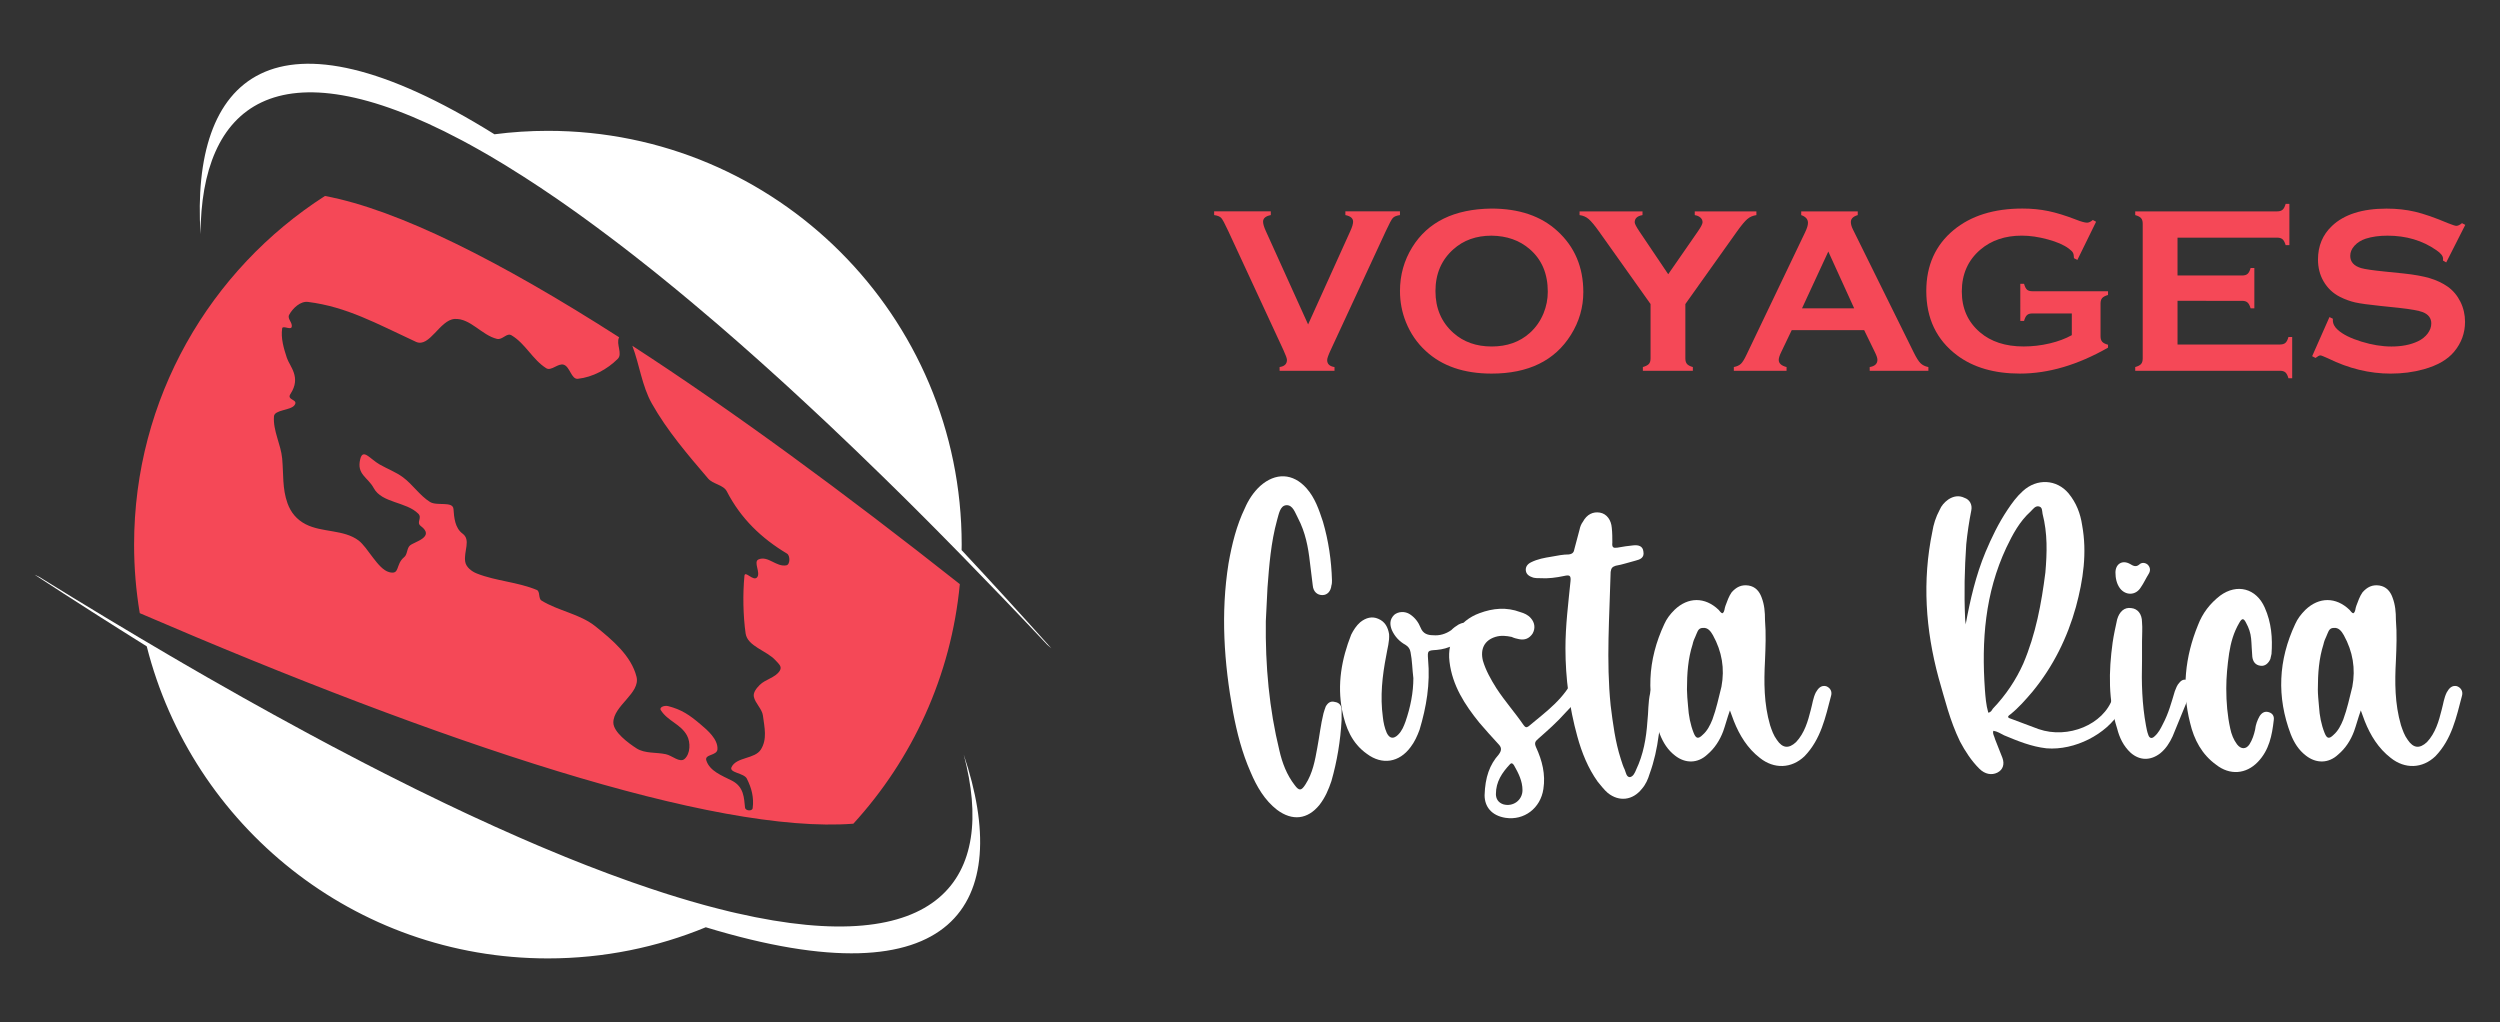 <?xml version="1.0" encoding="utf-8"?>
<!-- Generator: Adobe Illustrator 16.0.0, SVG Export Plug-In . SVG Version: 6.00 Build 0)  -->
<!DOCTYPE svg PUBLIC "-//W3C//DTD SVG 1.1//EN" "http://www.w3.org/Graphics/SVG/1.1/DTD/svg11.dtd">
<svg version="1.1" id="Calque_1" xmlns="http://www.w3.org/2000/svg" xmlns:xlink="http://www.w3.org/1999/xlink" x="0px" y="0px"
	 width="195.667px" height="80px" viewBox="0 0 195.667 80" enable-background="new 0 0 195.667 80" xml:space="preserve">
<rect x="0" y="0" width="195.667" height="80" fill="#333333" stroke="none"/>
<g>
	<g>
		<g>
			<path fill-rule="evenodd" clip-rule="evenodd" fill="#F54857" d="M75.122,45.717c-0.682,7.196-3.722,13.706-8.333,18.752
				c-10.896,0.834-32.243-6.313-55.85-16.479c-0.293-1.745-0.444-3.537-0.444-5.362c0-11.46,5.955-21.532,14.938-27.289
				c5.729,1.072,13.739,5.111,23.029,11.062l-0.019,0.03c-0.233,0.501,0.297,1.265-0.092,1.654
				c-0.823,0.823-1.966,1.438-3.125,1.563c-0.511,0.054-0.612-0.938-1.101-1.102c-0.443-0.146-0.979,0.523-1.375,0.273
				c-1.064-0.668-1.63-1.93-2.711-2.572c-0.387-0.232-0.705,0.383-1.147,0.276c-1.185-0.284-2.09-1.631-3.305-1.559
				c-1.169,0.068-1.968,2.281-3.032,1.79c-3.088-1.43-5.416-2.74-8.447-3.123c-0.59-0.077-1.193,0.486-1.477,1.009
				c-0.172,0.314,0.302,0.625,0.191,0.965c-0.075,0.234-0.701-0.151-0.737,0.092c-0.117,0.764,0.121,1.564,0.362,2.3
				c0.223,0.688,1.153,1.521,0.282,2.843c-0.326,0.499,0.673,0.404,0.315,0.881c-0.312,0.409-1.56,0.346-1.601,0.863
				c-0.089,1.119,0.541,2.189,0.642,3.305c0.111,1.22,0.002,2.341,0.413,3.49c0.263,0.738,0.73,1.294,1.426,1.653
				c1.284,0.659,2.976,0.401,4.132,1.264c0.729,0.544,1.514,2.24,2.388,2.48c0.892,0.243,0.48-0.59,1.193-1.173
				c0.264-0.214,0.193-0.703,0.46-0.919c0.361-0.294,1.981-0.655,0.833-1.517c-0.374-0.279,0.138-0.631-0.193-0.961
				c-0.948-0.949-2.849-0.825-3.487-2.005c-0.469-0.866-1.352-1.062-1.056-2.264c0.211-0.867,0.743-0.034,1.514,0.413
				c0.604,0.347,1.276,0.594,1.835,1.008c0.762,0.569,1.305,1.424,2.111,1.929c0.541,0.34,1.792-0.085,1.838,0.552
				c0.05,0.661,0.104,1.475,0.712,1.927c0.671,0.496,0.073,1.381,0.207,2.204c0.068,0.425,0.513,0.763,0.917,0.92
				c1.505,0.592,3.192,0.66,4.683,1.283c0.278,0.116,0.111,0.668,0.368,0.829c1.326,0.82,3.005,1.044,4.223,2.02
				c1.321,1.062,2.806,2.302,3.216,3.948c0.321,1.284-1.814,2.256-1.814,3.581c0,0.746,1.186,1.617,1.814,2.021
				c0.656,0.42,1.534,0.293,2.296,0.458c0.493,0.105,1.09,0.699,1.467,0.368c0.458-0.408,0.478-1.299,0.185-1.836
				c-0.489-0.895-1.497-1.116-2.044-1.975c-0.156-0.243,0.292-0.395,0.574-0.321c1.062,0.275,1.665,0.693,2.502,1.399
				c0.598,0.501,1.4,1.196,1.355,1.975c-0.031,0.519-1.026,0.377-0.873,0.873c0.257,0.831,1.221,1.19,1.998,1.583
				c0.957,0.484,0.951,1.361,1.033,2.113c0.028,0.258,0.562,0.305,0.597,0.045c0.11-0.826-0.08-1.574-0.459-2.318
				c-0.225-0.438-1.406-0.451-1.195-0.894c0.386-0.808,1.822-0.624,2.295-1.378c0.511-0.808,0.286-1.716,0.161-2.665
				c-0.068-0.518-0.604-0.955-0.71-1.469c-0.068-0.335,0.218-0.677,0.458-0.919c0.449-0.45,1.22-0.566,1.563-1.101
				c0.215-0.333-0.055-0.531-0.322-0.826c-0.695-0.77-2.197-1.089-2.343-2.111c-0.195-1.379-0.23-3.062-0.092-4.503
				c0.042-0.456,0.692,0.465,0.99,0.117c0.304-0.354-0.317-1.216,0.113-1.402c0.74-0.321,1.388,0.615,2.182,0.461
				c0.3-0.06,0.306-0.761,0.044-0.918c-1.981-1.187-3.605-2.726-4.707-4.868c-0.272-0.525-1.083-0.556-1.467-1.009
				c-1.591-1.864-3.208-3.745-4.407-5.877c-0.774-1.382-0.959-3.029-1.522-4.511C57.363,32.168,66.102,38.592,75.122,45.717z"/>
			<path fill-rule="evenodd" clip-rule="evenodd" fill="#FFFFFF" d="M75.428,59.061c3.897,11.567-0.583,19.481-20.188,13.513
				c-3.809,1.57-7.984,2.438-12.359,2.438c-15.134,0-27.844-10.39-31.395-24.423c-2.816-1.758-5.735-3.619-8.768-5.602l0.36,0.169
				c3.576,2.214,6.991,4.271,10.26,6.184l0.583,0.338l0.38,0.224l1.899,1.097l0.274,0.155l2.491,1.413l0.019,0.012
				c1.636,0.918,3.225,1.795,4.778,2.633l0.56,0.303l1.71,0.915l0.035,0.017l2.248,1.177l0.223,0.116l1.628,0.833l0.338,0.17
				l2.033,1.018l0.011,0.004l0.08,0.04l0.103,0.05l1.97,0.958l0.154,0.074l1.5,0.711l0.354,0.166l0.385,0.178l1.452,0.665
				l0.117,0.056l0.085,0.038l1.815,0.807l0.101,0.044l1.373,0.594l0.366,0.154l0.31,0.13l1.326,0.549l0.15,0.062l0.009,0.007
				l1.721,0.684l0.052,0.02l1.557,0.594l0.066,0.025l0.243,0.089l1.097,0.399l0.552,0.198l1.283,0.44l0.012,0.006l0.014,0.004
				l1.133,0.373l0.368,0.118l0.188,0.057l0.547,0.171l0.54,0.161l0.436,0.131l0.994,0.282l0.148,0.041l0.021,0.006l0.492,0.131
				l0.504,0.131l0.039,0.011l0.459,0.114l0.491,0.123l0.484,0.111C73.613,75.133,77.995,68.731,75.428,59.061z"/>
			<path fill-rule="evenodd" clip-rule="evenodd" fill="#FFFFFF" d="M42.881,10.24c17.883,0,32.387,14.505,32.387,32.387
				l-0.007,0.429c2.268,2.425,4.607,4.984,7.027,7.685l-0.313-0.266c-2.309-2.458-4.55-4.79-6.719-7.009l-0.798-0.812l-0.79-0.802
				l-0.477-0.483l-0.306-0.308l-0.779-0.78l-0.772-0.771l-0.226-0.226l-0.54-0.534l-0.761-0.748l-0.74-0.726l-0.013-0.012
				l-1.959-1.899l-0.024-0.024l-0.241-0.231l-1.452-1.382l-0.002-0.003l-0.257-0.246l-0.46-0.434l-1.416-1.323l-0.033-0.03
				l-1.359-1.256l-0.505-0.462l-0.184-0.167l-0.682-0.617l-0.674-0.608l-0.284-0.255l-0.387-0.345l-1.194-1.057l-0.127-0.111
				l-0.071-0.063l-0.583-0.507l-0.646-0.563l-0.509-0.438l-0.131-0.11l-1.265-1.074l-0.302-0.254l-0.32-0.27l-1.229-1.019
				l-0.104-0.085l-0.017-0.012l-1.087-0.885l-0.51-0.41l-0.084-0.066l-0.59-0.466l-0.583-0.46l-0.316-0.248l-0.263-0.203
				l-0.573-0.442l-0.565-0.431l-0.441-0.332l-0.968-0.722l-0.215-0.16l-0.045-0.031l-0.191-0.141l-0.958-0.695l-0.467-0.332
				l-0.529-0.373l-0.523-0.364l-0.152-0.106l-0.366-0.247l-0.512-0.347l-0.498-0.335l-0.008-0.004l-0.997-0.651l-0.328-0.212
				l-0.163-0.102l-0.042-0.025l-0.923-0.579l-0.169-0.106l-0.304-0.183l-0.47-0.28l-0.46-0.275l-0.022-0.014l-0.439-0.252
				l-0.453-0.257l-0.06-0.034l-0.527-0.294l-0.646-0.35l-0.095-0.049c-14.486-7.683-20.358-2.639-20.399,7.368
				c-0.769-12.18,5.61-18.66,23.005-7.814C40.071,10.333,41.465,10.24,42.881,10.24z"/>
		</g>
	</g>
	<g>
		<g>
			<path fill="#FFFFFF" d="M99.072,48.613c-0.045,3.539,0.266,6.859,1.063,10.133c0.223,0.973,0.576,1.9,1.193,2.697
				c0.355,0.488,0.531,0.443,0.842-0.043c0.576-0.885,0.754-1.902,0.93-2.875c0.176-0.93,0.266-1.816,0.486-2.699
				c0.043-0.178,0.133-0.4,0.176-0.533c0.178-0.309,0.398-0.441,0.709-0.354c0.311,0.045,0.486,0.221,0.531,0.533v0.883
				c-0.09,1.637-0.354,3.23-0.797,4.779c-0.223,0.664-0.486,1.283-0.93,1.857c-0.93,1.15-2.123,1.283-3.318,0.398
				c-0.973-0.752-1.594-1.814-2.08-2.965c-0.664-1.504-1.061-3.053-1.371-4.689c-0.707-3.848-0.973-7.742-0.354-11.635
				c0.266-1.506,0.621-2.965,1.283-4.335c0.266-0.621,0.664-1.239,1.195-1.728c1.195-1.062,2.566-1.017,3.627,0.178
				c0.666,0.752,0.975,1.682,1.283,2.61c0.441,1.503,0.664,3.052,0.709,4.601c0,0.133,0,0.266-0.045,0.398
				c-0.045,0.443-0.311,0.752-0.709,0.752c-0.396,0-0.709-0.266-0.75-0.752l-0.223-1.814c-0.133-1.195-0.354-2.346-0.93-3.45
				c-0.221-0.399-0.396-1.063-0.928-1.019c-0.486,0.044-0.576,0.708-0.709,1.151c-0.486,1.768-0.619,3.538-0.754,5.309
				L99.072,48.613z"/>
			<path fill="#FFFFFF" d="M114.822,49.676c-0.662,0.707-1.414,1.105-2.389,1.193c-0.709,0.045-0.709,0.045-0.662,0.754
				c0.176,1.9-0.133,3.715-0.664,5.486c-0.178,0.486-0.398,0.971-0.709,1.371c-0.885,1.195-2.213,1.416-3.406,0.529
				c-1.195-0.84-1.682-2.078-1.947-3.406c-0.398-2.035-0.045-4.025,0.707-5.928c0.178-0.355,0.4-0.707,0.709-0.975
				c0.441-0.354,0.93-0.486,1.416-0.266c0.531,0.223,0.752,0.664,0.842,1.195c0.043,0.576-0.133,1.105-0.223,1.682
				c-0.311,1.594-0.486,3.186-0.264,4.822c0.043,0.398,0.131,0.84,0.309,1.238c0.221,0.443,0.531,0.486,0.885,0.133
				c0.309-0.309,0.441-0.662,0.574-1.018c0.398-1.15,0.619-2.299,0.619-3.406c-0.088-0.709-0.088-1.371-0.221-2.035
				c-0.043-0.266-0.178-0.441-0.398-0.576c-0.486-0.264-0.84-0.662-1.063-1.15c-0.176-0.441-0.176-0.838,0.178-1.193
				c0.311-0.266,0.842-0.311,1.24-0.045s0.662,0.619,0.84,1.063c0.176,0.441,0.529,0.574,0.975,0.574
				c0.486,0.045,0.973-0.088,1.414-0.398c0.176-0.176,0.354-0.309,0.576-0.441c0.264-0.133,0.531-0.221,0.752,0.043
				C115.178,49.189,115,49.453,114.822,49.676z"/>
			<path fill="#FFFFFF" d="M124.248,53.48c-0.354,0.928-1.063,1.592-1.725,2.301c-0.666,0.752-1.375,1.371-2.125,2.035
				c-0.266,0.221-0.311,0.354-0.178,0.664c0.488,1.061,0.752,2.123,0.576,3.273c-0.223,1.506-1.506,2.477-2.965,2.256
				c-1.107-0.176-1.637-0.885-1.637-1.77c0.043-1.416,0.398-2.389,1.107-3.186c0.264-0.354,0.219-0.574-0.047-0.84
				c-0.486-0.531-0.973-1.063-1.461-1.639c-1.148-1.416-2.123-2.92-2.344-4.777c-0.223-1.727,0.754-3.229,2.344-3.805
				c1.064-0.398,2.125-0.486,3.188-0.088c0.309,0.088,0.619,0.221,0.84,0.486c0.311,0.354,0.355,0.797,0.133,1.193
				c-0.264,0.398-0.619,0.531-1.063,0.443c-0.219-0.045-0.396-0.088-0.574-0.176c-0.443-0.09-0.84-0.135-1.283,0
				c-0.84,0.264-1.195,0.928-0.973,1.857c0.221,0.752,0.617,1.461,1.063,2.168c0.664,1.018,1.457,1.902,2.123,2.877
				c0.131,0.176,0.223,0.219,0.398,0.088c1.371-1.152,2.83-2.168,3.582-3.895c0.266-0.619,0.576-0.797,0.928-0.619
				C124.469,52.463,124.512,52.906,124.248,53.48z M119.16,61.842c0-0.707-0.311-1.326-0.664-1.945
				c-0.09-0.133-0.178-0.221-0.311-0.088c-0.619,0.662-1.105,1.369-1.105,2.344c0,0.354,0.176,0.664,0.574,0.797
				C118.406,63.17,119.16,62.639,119.16,61.842z"/>
			<path fill="#FFFFFF" d="M130.398,54.408c-0.047,1.064-0.443,2.08-0.578,3.143c-0.131,1.018-0.352,2.035-0.707,3.008
				c-0.133,0.443-0.309,0.842-0.619,1.195c-0.709,0.885-1.771,1.018-2.654,0.311c-0.311-0.266-0.529-0.576-0.795-0.887
				c-0.754-1.061-1.24-2.256-1.592-3.539c-0.623-2.256-0.93-4.557-0.93-6.902c0-1.768,0.221-3.494,0.398-5.266
				c0.041-0.441-0.092-0.484-0.488-0.396c-0.619,0.133-1.285,0.221-1.902,0.176c-0.178,0-0.354,0-0.531-0.043
				c-0.268-0.088-0.529-0.221-0.576-0.531c-0.045-0.311,0.133-0.531,0.398-0.664c0.531-0.266,1.061-0.354,1.592-0.441
				c0.488-0.09,0.93-0.178,1.371-0.178c0.313-0.043,0.4-0.178,0.443-0.443l0.4-1.502c0.043-0.223,0.131-0.443,0.266-0.621
				c0.309-0.575,0.793-0.797,1.326-0.708c0.531,0.09,0.885,0.576,0.93,1.196c0.043,0.396,0.043,0.795,0.043,1.148
				c-0.043,0.398,0.088,0.443,0.398,0.398c0.441-0.088,0.84-0.133,1.24-0.178c0.398-0.043,0.75,0.045,0.793,0.488
				c0.09,0.486-0.264,0.619-0.617,0.707c-0.531,0.133-1.018,0.311-1.549,0.398c-0.266,0.088-0.354,0.178-0.398,0.486
				c-0.088,3.496-0.354,6.947,0,10.441c0.178,1.416,0.354,2.832,0.797,4.205c0.086,0.266,0.176,0.574,0.311,0.84
				c0.086,0.221,0.131,0.574,0.398,0.574c0.266-0.043,0.396-0.354,0.486-0.574c0.572-1.195,0.795-2.479,0.883-3.762
				c0.09-0.752,0.045-1.504,0.221-2.256c0.092-0.486,0.354-0.752,0.754-0.709C130.352,53.656,130.398,54.01,130.398,54.408z"/>
			<path fill="#FFFFFF" d="M143.314,54.453c-0.441,1.682-0.795,3.406-2.078,4.734c-1.018,0.975-2.389,1.018-3.496,0.133
				c-0.973-0.752-1.592-1.77-2.033-2.877l-0.311-0.84c-0.223,0.619-0.354,1.152-0.529,1.639c-0.268,0.707-0.666,1.326-1.24,1.813
				c-0.754,0.709-1.727,0.709-2.521,0.088c-0.576-0.441-0.932-1.016-1.195-1.68c-1.105-2.92-0.975-5.797,0.354-8.629
				c0.176-0.398,0.441-0.752,0.797-1.105c1.061-1.018,2.389-1.018,3.449,0c0.09,0.088,0.178,0.266,0.311,0.266
				c0.178-0.133,0.133-0.354,0.223-0.576c0.131-0.354,0.266-0.752,0.486-1.061c0.354-0.398,0.752-0.619,1.326-0.531
				c0.531,0.09,0.84,0.443,1.018,0.93c0.223,0.574,0.266,1.15,0.266,1.77c0.088,1.061,0.043,2.123,0,3.186
				c-0.088,1.682-0.088,3.361,0.398,5.045c0.133,0.396,0.268,0.795,0.531,1.148c0.443,0.664,0.93,0.709,1.502,0.176
				c0.666-0.707,0.93-1.637,1.152-2.52c0.135-0.488,0.176-0.93,0.396-1.371c0.18-0.311,0.4-0.576,0.799-0.488
				C143.273,53.834,143.404,54.145,143.314,54.453z M134.068,49.719c-0.176-0.309-0.398-0.619-0.797-0.574
				c-0.398,0-0.441,0.398-0.574,0.664c-0.09,0.176-0.176,0.398-0.221,0.619c-0.355,1.107-0.443,2.256-0.443,3.539
				c0,0.354,0.043,0.84,0.088,1.326c0.045,0.709,0.176,1.416,0.441,2.08c0.18,0.443,0.355,0.486,0.709,0.133
				c0.355-0.309,0.576-0.75,0.754-1.193c0.311-0.84,0.484-1.682,0.707-2.566C134.998,52.33,134.775,51.002,134.068,49.719z"/>
			<path fill="#FFFFFF" d="M153.846,48.879c0.355-1.947,0.797-3.85,1.551-5.664c0.484-1.148,1.016-2.255,1.725-3.317
				c0.355-0.53,0.707-1.019,1.195-1.46c1.104-1.018,2.654-0.93,3.584,0.177c0.617,0.753,0.928,1.594,1.059,2.477
				c0.398,2.168,0.09,4.291-0.486,6.416c-0.664,2.389-1.768,4.645-3.406,6.637c-0.531,0.619-1.063,1.238-1.727,1.77
				c-0.264,0.176-0.219,0.266,0.092,0.354l2.121,0.795c2.303,0.797,5.09-0.354,5.797-2.432c0.09-0.178,0.133-0.354,0.221-0.576
				c0.133-0.221,0.354-0.486,0.754-0.354c0.354,0.133,0.396,0.398,0.307,0.707c-0.176,0.443-0.486,0.842-0.707,1.283
				c-1.061,1.771-3.537,3.055-5.75,2.877c-1.195-0.133-2.256-0.576-3.32-1.018c-0.264-0.133-0.529-0.309-0.84-0.354
				c-0.088,0.221,0.088,0.441,0.133,0.662c0.178,0.486,0.398,0.975,0.576,1.461c0.178,0.488,0.045,0.93-0.398,1.15
				s-0.973,0.133-1.414-0.309c-0.623-0.621-1.109-1.373-1.508-2.125c-0.797-1.637-1.193-3.318-1.682-5
				c-1.016-3.76-1.281-7.566-0.486-11.414c0.09-0.574,0.268-1.151,0.578-1.725c0.131-0.311,0.354-0.575,0.662-0.797
				c0.396-0.266,0.84-0.354,1.283-0.133c0.398,0.133,0.619,0.531,0.529,0.974c-0.176,0.885-0.307,1.769-0.396,2.654
				c-0.133,1.947-0.176,3.85-0.09,5.797C153.801,48.57,153.846,48.701,153.846,48.879z M155.617,55.781
				c0.221-0.045,0.264-0.178,0.352-0.309c1.02-1.064,1.816-2.258,2.389-3.541c0.977-2.301,1.418-4.689,1.727-7.123
				c0.133-1.549,0.178-3.055-0.221-4.6c-0.043-0.222,0-0.532-0.311-0.576c-0.264-0.045-0.439,0.222-0.619,0.397
				c-0.885,0.797-1.416,1.814-1.904,2.832c-1.678,3.584-1.943,7.301-1.678,11.105C155.396,54.543,155.438,55.16,155.617,55.781z"/>
			<path fill="#FFFFFF" d="M171.543,53.834c0,0.133-0.043,0.266-0.086,0.355c-0.486,1.148-0.93,2.299-1.416,3.449
				c-0.223,0.488-0.533,0.975-0.975,1.328c-0.752,0.574-1.592,0.574-2.301-0.045c-0.574-0.531-0.885-1.195-1.063-1.9
				c-0.707-2.215-0.664-4.471-0.354-6.727c0.09-0.619,0.221-1.195,0.354-1.813c0.178-0.621,0.576-0.975,1.109-0.887
				c0.484,0.045,0.838,0.443,0.838,1.105c0.045,0.488,0,0.975,0,1.506v1.504c-0.045,1.725,0,3.406,0.311,5.086
				c0.045,0.225,0.088,0.488,0.176,0.709c0.09,0.311,0.311,0.311,0.486,0.133c0.311-0.266,0.486-0.617,0.664-0.975
				c0.443-0.838,0.664-1.68,0.93-2.564c0.088-0.221,0.176-0.486,0.355-0.664c0.176-0.221,0.398-0.311,0.662-0.176
				C171.457,53.348,171.588,53.568,171.543,53.834z M165.924,46.047c-0.262-0.354-0.354-0.797-0.354-1.238
				c0-0.664,0.531-1.018,1.15-0.664c0.221,0.133,0.443,0.266,0.707,0.045c0.178-0.178,0.445-0.178,0.664,0
				c0.223,0.221,0.223,0.486,0.09,0.707c-0.221,0.354-0.4,0.752-0.619,1.063C167.164,46.623,166.369,46.623,165.924,46.047z"/>
			<path fill="#FFFFFF" d="M177.961,56.355c-0.135,1.195-0.355,2.346-1.24,3.273c-0.93,0.975-2.211,1.063-3.275,0.223
				c-1.104-0.797-1.725-1.947-2.035-3.275c-0.662-2.609-0.396-5.176,0.619-7.654c0.355-0.928,0.93-1.68,1.727-2.299
				c1.328-0.975,2.834-0.576,3.496,0.93c0.531,1.193,0.617,2.389,0.531,3.627c-0.045,0.133-0.045,0.266-0.09,0.398
				c-0.135,0.311-0.396,0.574-0.752,0.531c-0.443-0.045-0.619-0.355-0.662-0.709c-0.047-0.486-0.047-0.973-0.092-1.416
				c-0.041-0.441-0.176-0.84-0.396-1.238c-0.178-0.354-0.311-0.398-0.531,0c-0.443,0.752-0.664,1.549-0.795,2.391
				c-0.135,0.928-0.223,1.857-0.223,2.742c0,1.105,0.088,2.123,0.311,3.143c0.088,0.441,0.264,0.883,0.531,1.236
				c0.309,0.4,0.707,0.4,0.973,0c0.223-0.354,0.354-0.752,0.441-1.148c0.045-0.4,0.178-0.754,0.355-1.063
				c0.176-0.266,0.398-0.398,0.705-0.311C177.869,55.826,178.004,56.047,177.961,56.355z"/>
			<path fill="#FFFFFF" d="M192.693,54.453c-0.443,1.682-0.799,3.406-2.08,4.734c-1.018,0.975-2.389,1.018-3.496,0.133
				c-0.973-0.752-1.594-1.77-2.035-2.877l-0.309-0.84c-0.221,0.619-0.355,1.152-0.531,1.639c-0.266,0.707-0.664,1.326-1.24,1.813
				c-0.752,0.709-1.725,0.709-2.521,0.088c-0.576-0.441-0.93-1.016-1.193-1.68c-1.107-2.92-0.975-5.797,0.354-8.629
				c0.178-0.398,0.441-0.752,0.795-1.105c1.064-1.018,2.391-1.018,3.451,0c0.09,0.088,0.18,0.266,0.311,0.266
				c0.176-0.133,0.131-0.354,0.221-0.576c0.135-0.354,0.266-0.752,0.488-1.061c0.354-0.398,0.752-0.619,1.326-0.531
				c0.531,0.09,0.842,0.443,1.018,0.93c0.221,0.574,0.268,1.15,0.268,1.77c0.088,1.061,0.045,2.123,0,3.186
				c-0.092,1.682-0.092,3.361,0.396,5.045c0.135,0.396,0.266,0.795,0.529,1.148c0.445,0.664,0.932,0.709,1.506,0.176
				c0.664-0.707,0.928-1.637,1.148-2.52c0.135-0.488,0.18-0.93,0.4-1.371c0.176-0.311,0.396-0.576,0.795-0.488
				C192.648,53.834,192.779,54.145,192.693,54.453z M183.445,49.719c-0.176-0.309-0.398-0.619-0.797-0.574
				c-0.398,0-0.441,0.398-0.574,0.664c-0.088,0.176-0.178,0.398-0.223,0.619c-0.352,1.107-0.441,2.256-0.441,3.539
				c0,0.354,0.045,0.84,0.09,1.326c0.041,0.709,0.176,1.416,0.441,2.08c0.176,0.443,0.354,0.486,0.707,0.133
				c0.354-0.309,0.574-0.75,0.752-1.193c0.311-0.84,0.486-1.682,0.709-2.566C184.373,52.33,184.152,51.002,183.445,49.719z"/>
		</g>
		<g>
			<path fill="#F54857" d="M102.381,25.393l3.311-7.323c0.141-0.311,0.211-0.551,0.211-0.722c0-0.262-0.201-0.433-0.604-0.513
				v-0.292h4.271v0.292c-0.268,0.037-0.455,0.113-0.559,0.229c-0.104,0.116-0.283,0.451-0.539,1.006l-4.326,9.333
				c-0.184,0.396-0.273,0.654-0.273,0.776c0,0.311,0.191,0.493,0.574,0.549v0.292h-4.297v-0.292
				c0.383-0.056,0.576-0.241,0.576-0.559c0-0.115-0.092-0.371-0.275-0.767l-4.326-9.333c-0.256-0.555-0.436-0.89-0.539-1.006
				c-0.104-0.115-0.289-0.191-0.559-0.229v-0.292h4.434v0.292c-0.402,0.08-0.604,0.251-0.604,0.513c0,0.171,0.068,0.411,0.209,0.722
				L102.381,25.393z"/>
			<path fill="#F54857" d="M116.723,16.324c2.178,0,3.902,0.589,5.178,1.765c1.346,1.231,2.02,2.821,2.02,4.771
				c0,1.194-0.322,2.31-0.969,3.345c-1.262,2.023-3.332,3.035-6.211,3.035c-2.158,0-3.875-0.588-5.148-1.765
				c-0.684-0.627-1.201-1.38-1.555-2.258c-0.311-0.773-0.467-1.587-0.467-2.44c0-1.249,0.32-2.392,0.961-3.428
				C111.756,17.37,113.82,16.361,116.723,16.324z M116.732,18.445c-1.189,0-2.182,0.353-2.975,1.06
				c-0.939,0.834-1.408,1.926-1.408,3.277s0.469,2.444,1.408,3.278c0.793,0.706,1.791,1.059,2.992,1.059
				c1.203,0,2.195-0.353,2.982-1.059c0.471-0.421,0.83-0.935,1.08-1.544c0.219-0.541,0.33-1.101,0.33-1.68
				c0-1.412-0.471-2.523-1.41-3.332C118.934,18.81,117.934,18.458,116.732,18.445z"/>
			<path fill="#F54857" d="M131.908,23.796v4.264c0,0.188,0.043,0.332,0.131,0.43c0.086,0.098,0.238,0.177,0.455,0.238v0.292h-3.912
				v-0.292c0.219-0.062,0.373-0.141,0.465-0.238s0.137-0.241,0.137-0.43v-4.264l-4.029-5.672c-0.348-0.487-0.621-0.815-0.818-0.982
				c-0.197-0.168-0.434-0.27-0.709-0.307v-0.292h4.926v0.292c-0.406,0.068-0.611,0.256-0.611,0.567c0,0.109,0.125,0.35,0.375,0.722
				l2.248,3.338l2.313-3.338c0.25-0.359,0.375-0.604,0.375-0.731c0-0.14-0.055-0.261-0.164-0.36
				c-0.109-0.101-0.258-0.166-0.447-0.197v-0.292h4.824v0.292c-0.273,0.037-0.51,0.139-0.707,0.307
				c-0.199,0.167-0.471,0.495-0.818,0.982L131.908,23.796z"/>
			<path fill="#F54857" d="M145.902,25.839h-5.67l-0.84,1.755c-0.117,0.244-0.176,0.436-0.176,0.575
				c0,0.269,0.205,0.455,0.613,0.559v0.292h-4.127v-0.292c0.244-0.05,0.43-0.135,0.557-0.257c0.127-0.121,0.273-0.359,0.439-0.713
				l4.588-9.588c0.146-0.305,0.219-0.548,0.219-0.73c0-0.281-0.176-0.482-0.529-0.604v-0.292h4.424v0.292
				c-0.359,0.104-0.539,0.284-0.539,0.54c0,0.177,0.057,0.378,0.172,0.603l4.754,9.616c0.201,0.408,0.379,0.688,0.531,0.837
				c0.152,0.148,0.355,0.247,0.611,0.297v0.292h-4.594v-0.292c0.404-0.067,0.605-0.257,0.605-0.567c0-0.128-0.061-0.316-0.182-0.566
				L145.902,25.839z M145.119,24.13l-2.023-4.444l-2.057,4.444H145.119z"/>
			<path fill="#F54857" d="M162.154,24.532h-3.08c-0.189,0-0.332,0.043-0.426,0.129c-0.094,0.085-0.172,0.237-0.232,0.457h-0.293
				V22.21h0.293c0.061,0.226,0.139,0.379,0.232,0.462c0.094,0.082,0.236,0.123,0.426,0.123h5.914v0.293
				c-0.217,0.061-0.367,0.14-0.455,0.237c-0.086,0.098-0.131,0.24-0.131,0.43v2.56c0,0.188,0.043,0.332,0.127,0.43
				s0.236,0.177,0.459,0.237v0.229c-2.369,1.353-4.666,2.029-6.889,2.029c-2.014,0-3.658-0.479-4.932-1.436
				c-1.602-1.206-2.402-2.882-2.402-5.027c0-1.998,0.713-3.589,2.139-4.771c1.354-1.121,3.15-1.683,5.393-1.683
				c0.713,0,1.385,0.066,2.016,0.197s1.348,0.352,2.152,0.662c0.414,0.165,0.709,0.247,0.887,0.247c0.129,0,0.277-0.069,0.449-0.21
				l0.254,0.137l-1.465,2.989l-0.266-0.137c-0.006-0.2-0.033-0.344-0.084-0.433c-0.047-0.087-0.158-0.195-0.328-0.322
				c-0.371-0.279-0.916-0.518-1.635-0.714c-0.719-0.197-1.398-0.296-2.037-0.296c-1.305,0-2.385,0.365-3.242,1.096
				c-0.969,0.828-1.453,1.921-1.453,3.277c0,1.315,0.471,2.378,1.416,3.188c0.865,0.742,2.006,1.113,3.418,1.113
				c0.689,0,1.369-0.079,2.039-0.237s1.248-0.375,1.736-0.649V24.532z"/>
			<path fill="#F54857" d="M170.428,23.545v3.418h8.023c0.184,0,0.324-0.042,0.422-0.128c0.096-0.085,0.176-0.237,0.236-0.457h0.293
				v3.227h-0.293c-0.061-0.22-0.141-0.372-0.236-0.457c-0.098-0.085-0.238-0.128-0.422-0.128h-11.334v-0.292
				c0.219-0.062,0.373-0.141,0.457-0.238c0.086-0.098,0.129-0.24,0.129-0.43V17.503c0-0.188-0.043-0.332-0.129-0.43
				c-0.084-0.098-0.238-0.177-0.457-0.238v-0.292h11.115c0.184,0,0.322-0.044,0.42-0.131s0.176-0.238,0.238-0.454h0.293v3.227
				h-0.293c-0.063-0.217-0.141-0.368-0.238-0.455c-0.098-0.086-0.236-0.13-0.42-0.13h-7.805v2.961h5.063
				c0.184,0,0.322-0.042,0.42-0.127c0.098-0.086,0.178-0.238,0.238-0.457h0.293v3.153h-0.293c-0.061-0.214-0.141-0.364-0.238-0.452
				c-0.098-0.089-0.236-0.133-0.42-0.133H170.428z"/>
			<path fill="#F54857" d="M192.949,17.6l-1.49,2.938l-0.256-0.146c0.006-0.062,0.008-0.11,0.008-0.146
				c0-0.207-0.176-0.43-0.529-0.668c-1.084-0.755-2.359-1.133-3.82-1.133c-0.646,0-1.215,0.079-1.709,0.237
				c-0.361,0.122-0.65,0.305-0.873,0.548s-0.334,0.508-0.334,0.794c0,0.469,0.283,0.789,0.85,0.959
				c0.293,0.086,0.92,0.177,1.883,0.274l1.436,0.146c0.854,0.092,1.543,0.217,2.07,0.375s0.994,0.381,1.402,0.667
				c0.414,0.298,0.742,0.69,0.984,1.178c0.24,0.486,0.359,1.008,0.359,1.562c0,0.877-0.283,1.656-0.85,2.338
				c-0.512,0.621-1.307,1.081-2.387,1.38c-0.803,0.225-1.666,0.338-2.586,0.338c-1.652,0-3.281-0.396-4.889-1.188
				c-0.342-0.158-0.547-0.237-0.613-0.237c-0.08,0-0.205,0.066-0.375,0.2l-0.266-0.137l1.354-3.062l0.266,0.128
				c0,0.055,0,0.095,0,0.118c0,0.274,0.129,0.527,0.393,0.759c0.396,0.354,1.008,0.658,1.838,0.914
				c0.828,0.256,1.613,0.384,2.357,0.384c0.811,0,1.502-0.137,2.074-0.41c0.318-0.152,0.57-0.354,0.76-0.606
				c0.188-0.253,0.283-0.516,0.283-0.789c0-0.414-0.223-0.709-0.668-0.886c-0.311-0.121-0.938-0.233-1.883-0.337l-1.406-0.146
				c-0.945-0.098-1.613-0.19-2.004-0.278c-0.389-0.089-0.779-0.23-1.17-0.426c-0.553-0.274-0.99-0.686-1.307-1.234
				c-0.285-0.494-0.43-1.062-0.43-1.702c0-1.055,0.363-1.927,1.088-2.616c0.951-0.908,2.377-1.363,4.279-1.363
				c0.797,0,1.541,0.081,2.229,0.244c0.689,0.162,1.549,0.46,2.578,0.895c0.354,0.141,0.57,0.211,0.648,0.211
				c0.129,0,0.277-0.07,0.449-0.211L192.949,17.6z"/>
		</g>
	</g>
</g>
</svg>
